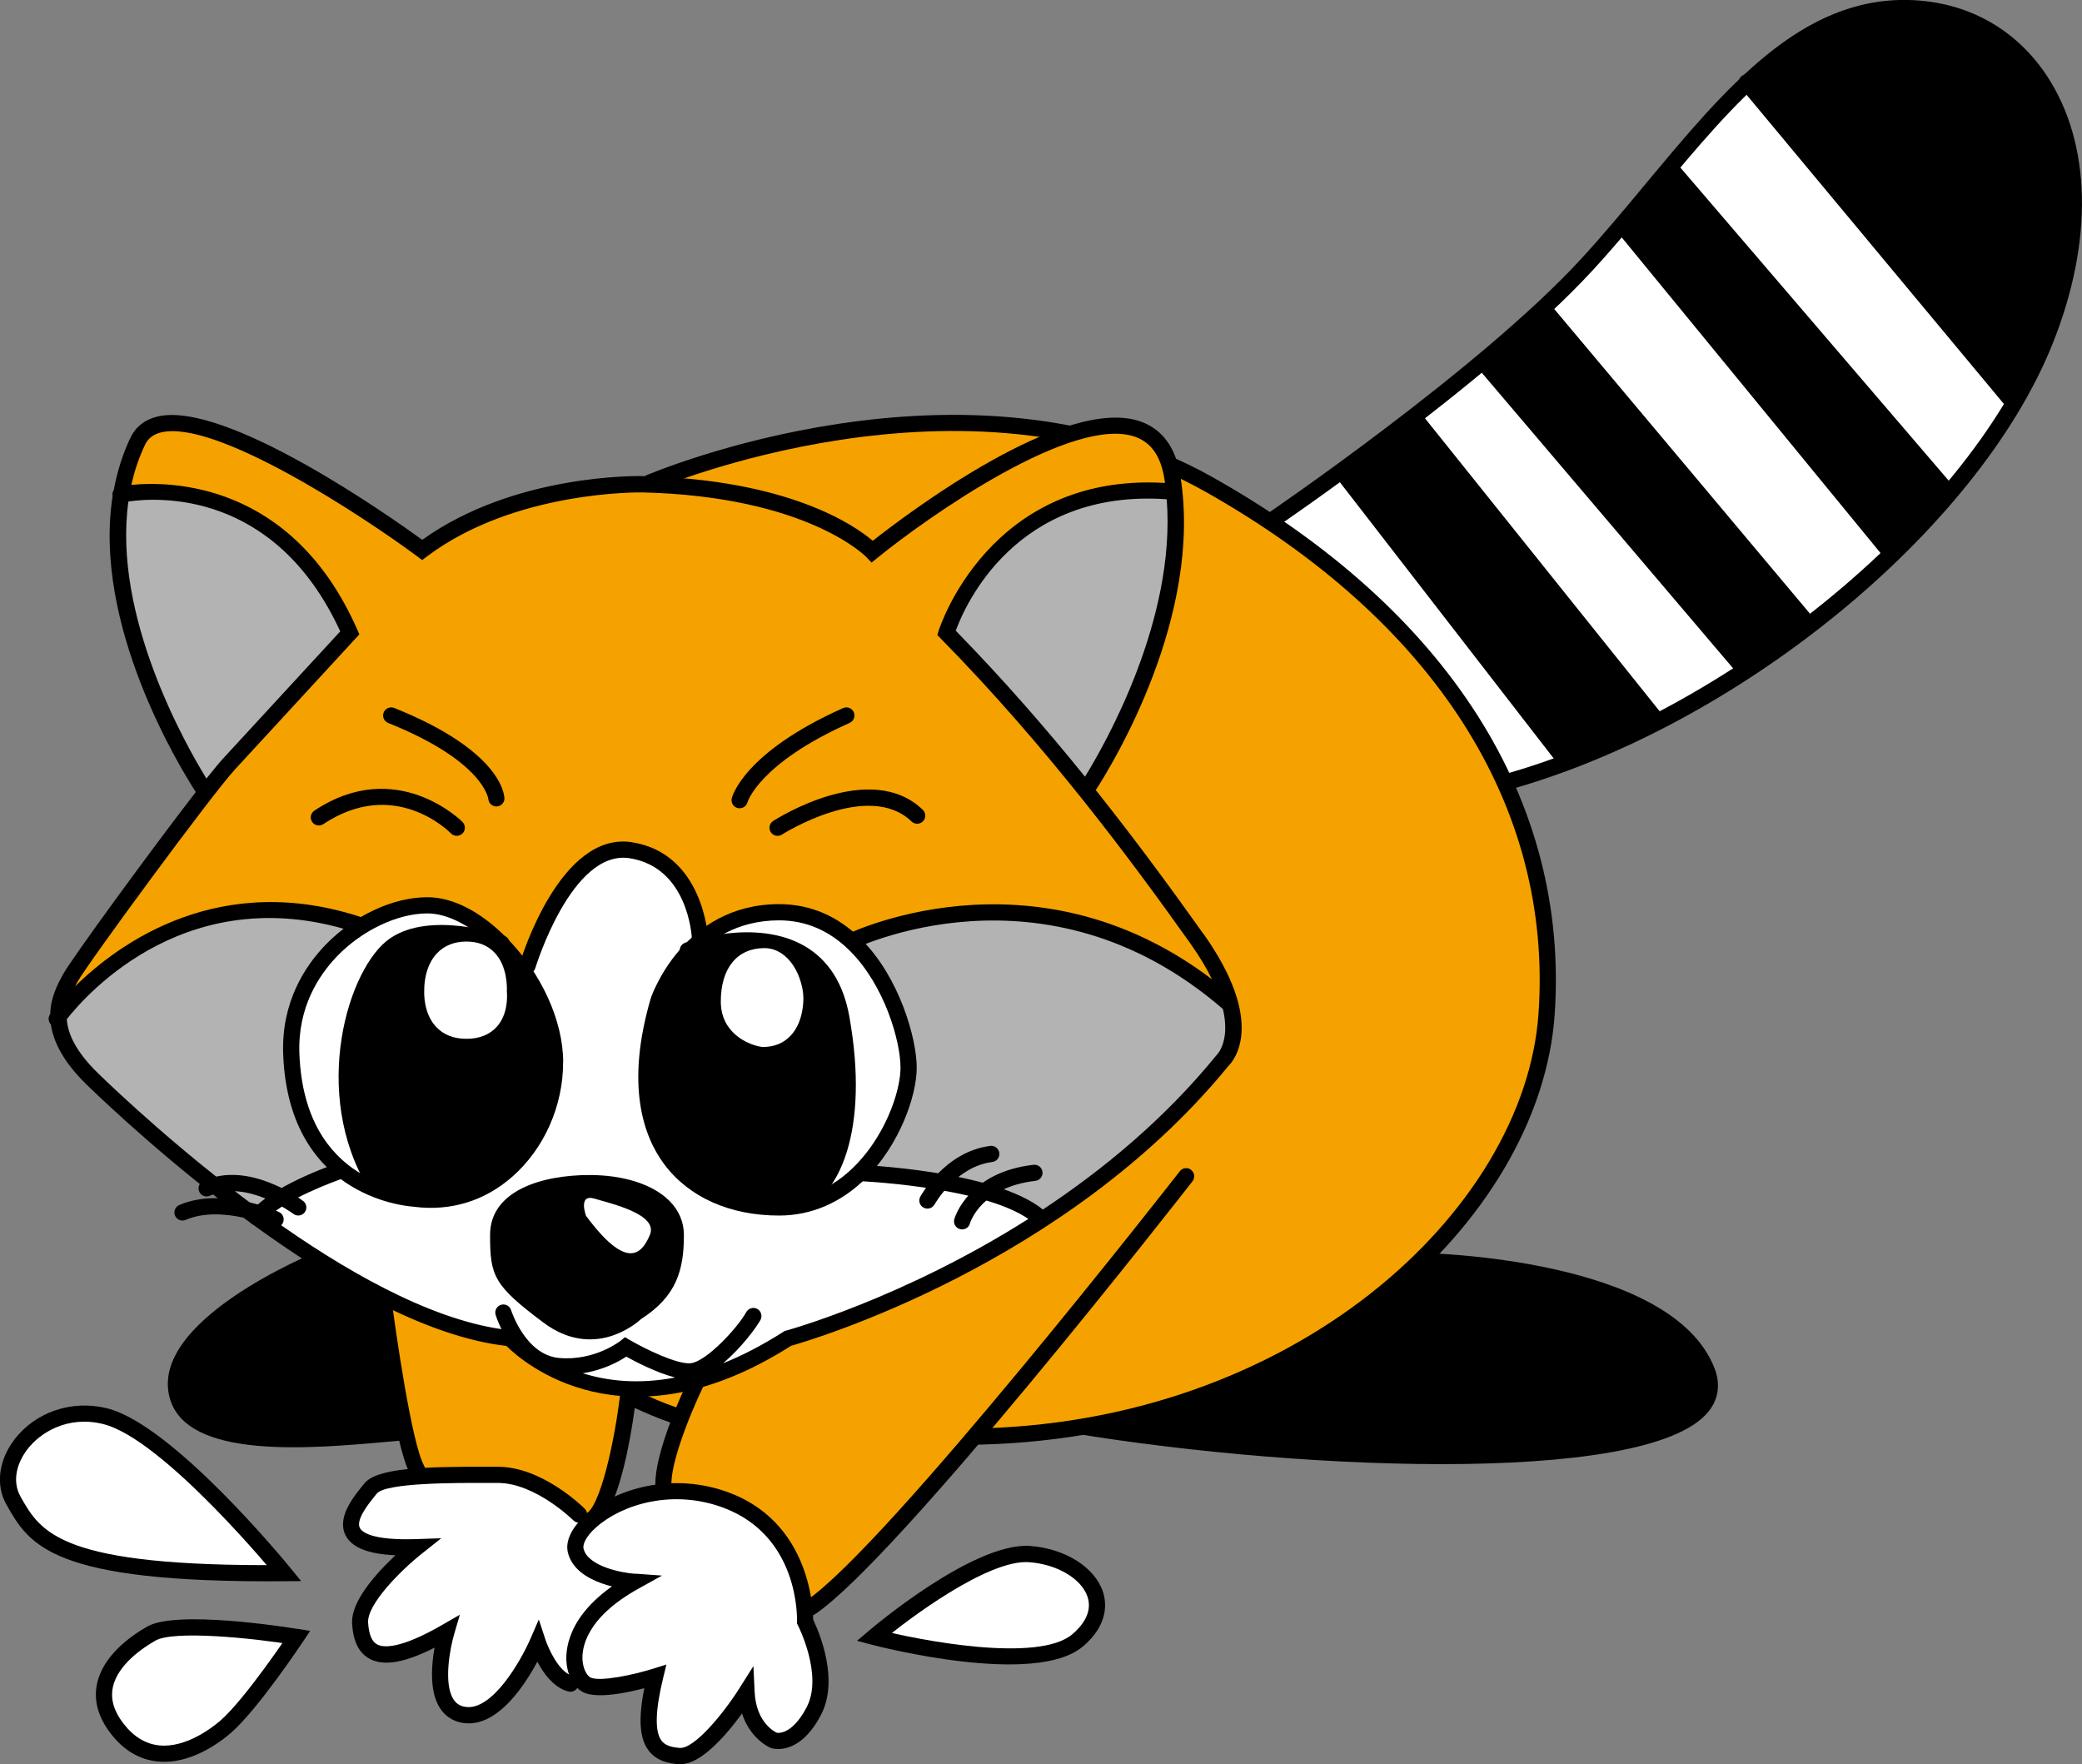 <?xml version="1.0" encoding="UTF-8"?><svg id="_レイヤー_2" data-name="レイヤー 2" xmlns="http://www.w3.org/2000/svg" viewBox="0 0 321.14 272.11"><rect x="0" y="0" width="321.14" height="272.11" fill="#808080" stroke="none"/><defs><style>.cls-1 {
        fill: #000;
      }

      .cls-1, .cls-2, .cls-3, .cls-4 {
        stroke-width: 0px;
      }

      .cls-2 {
        fill: #b3b3b3;
      }

      .cls-3 {
        fill: #f5a200;
      }

      .cls-4 {
        fill: #fff;
      }</style></defs><g id="_レイヤー_1-2" data-name="レイヤー 1"><g><g><g><path class="cls-4" d="M195.99,80.07s40-28.25,48.5-38.75c8.5-10.5,28-36,38.5-38.75s34.25-1.25,36.75,23.25-16.25,55.25-46.75,75.75c-30.5,20.5-41.5,19.5-41.5,19.5l-35.5-41Z"/><polygon class="cls-1" points="206.24 73.82 219.24 63.82 256.49 110.32 240.66 118.28 206.24 73.82"/><polygon class="cls-1" points="239.24 47.07 279.74 95.32 267.74 103.57 227.99 56.82 239.24 47.07"/><polygon class="cls-1" points="258.74 25.32 300.74 74.32 290.49 85.82 249.49 35.82 258.74 25.32"/><path class="cls-1" d="M269.49,12.82l40.5,49.25s11.75-19.25,9.5-31-2.75-27.5-22.75-29.75c-20-2.25-27.25,11.5-27.25,11.5Z"/><path class="cls-1" d="M196.44,81.61c.33-.22,33.27-22.62,49.15-39.84,3.45-3.74,6.81-7.78,10.06-11.69,11.97-14.38,23.27-27.97,38.74-27.57,8.06.21,14.9,3.98,19.26,10.6,6.42,9.77,6.65,23.99.61,39.02-11.12,27.71-48.22,57.95-82.7,67.42h0c-.67.18-1.06.87-.87,1.54.18.67.87,1.06,1.54.87h0c35.74-9.81,72.79-40.07,84.36-68.9,6.34-15.8,6.03-30.87-.84-41.33C310.92,4.41,303.37.24,294.46,0c-16.68-.43-28.36,13.61-40.72,28.47-3.23,3.88-6.57,7.9-9.98,11.59-15.69,17.01-48.39,39.25-48.72,39.47h0c-.57.39-.72,1.16-.33,1.74.39.57,1.16.72,1.74.33h0Z"/><path class="cls-1" d="M268.47,13.5l40.97,49.22h0c.44.53,1.23.6,1.76.16.53-.44.6-1.23.16-1.76h0l-40.97-49.22h0c-.44-.53-1.23-.6-1.76-.16-.53.44-.6,1.23-.16,1.76h0Z"/></g><g><polygon class="cls-3" points="97.49 215.57 107.99 219.07 112.99 211.82 97.49 215.57"/><path class="cls-1" d="M96.21,216.35c.2.1,4.96,2.47,8.75,3.55h0c.66.19,1.36-.19,1.55-.86s-.19-1.36-.86-1.55h0c-3.56-1.02-8.27-3.36-8.32-3.38h0c-.62-.31-1.37-.06-1.68.56-.31.62-.06,1.37.56,1.68h0Z"/></g><g><path class="cls-1" d="M49.49,193.82s-25.75,12-21.75,22.25,34.25,4.25,34.25,4.25l10.25-12.5-22.75-14Z"/><path class="cls-1" d="M48.96,193.04c-1.06.43-25.95,10.68-22.8,22.51,2.57,9.63,21.61,7.91,34.21,6.77,3.16-.29,5.89-.53,7.68-.53h0c.69,0,1.25-.56,1.25-1.25s-.56-1.25-1.25-1.25h0c-1.9,0-4.69.25-7.91.54-11.05,1-29.55,2.67-31.57-4.93-2.15-8.07,14.66-16.85,21.32-19.55h0c.64-.26.95-.99.69-1.63-.26-.64-.99-.95-1.63-.69h0Z"/></g><g><path class="cls-1" d="M217.99,194.07s34.5,1,44,15.5c0,0,10.75,8-16,13.5s-75.5-3.5-75.5-3.5l47.5-25.5Z"/><path class="cls-1" d="M218.6,195.73h0c.37,0,37.54.71,43.54,16.23.63,1.63.44,2.97-.59,4.23-7.95,9.67-58.89,8.93-99.12,1.81h0c-.68-.12-1.33.33-1.45,1.01s.33,1.33,1.01,1.45h0c35.42,6.27,91.94,8.92,101.48-2.68,1.6-1.94,1.94-4.26,1-6.72-6.6-17.09-44.24-17.81-45.84-17.83h0c-.69,0-1.26.54-1.27,1.23,0,.69.54,1.26,1.23,1.27h0Z"/></g><g><path class="cls-3" d="M98.49,74.82s36.75-14.25,60.25-8.75c23.5,5.5,61.25,18.25,77,65.5,15.75,47.25-33.75,92.75-86.25,89.75l-51-146.5Z"/><path class="cls-1" d="M100.74,75.59h0c.48-.21,48.29-20.53,85.08.19,35.43,19.95,53.71,48.56,51.49,80.54-2.12,30.51-37.93,63.51-87.86,64.02h0c-.69,0-1.24.57-1.24,1.26,0,.69.57,1.24,1.26,1.24h0c24.14-.25,46.86-7.92,63.97-21.59,15.64-12.5,25.25-28.82,26.36-44.76,2.29-33-16.44-62.44-52.76-82.89-37.88-21.34-86.81-.52-87.3-.31h0c-.63.28-.92,1.01-.65,1.64s1.01.92,1.64.65h0Z"/></g><g><path class="cls-3" d="M108.24,212.57s-7.25,13.75-5.25,17.5c0,0,21.19.41,21.31,16.84l.69,1.41,15.75-16.5,42.99-51.39-75.49,32.14Z"/><path class="cls-3" d="M58.74,200.07l6.21,27.68s20.52-1.27,25.27,6.73c0,0,5.27-6.67,5.77-9.17s.5-11.25.5-11.25l-37.75-14Z"/><g><path class="cls-1" d="M60.26,199.35c-.09-.68-.71-1.17-1.4-1.08s-1.17.71-1.08,1.4c.3,2.37,3.01,23.28,5.46,27.61.34.6,1.1.81,1.7.47.6-.34.81-1.1.47-1.7-1.87-3.31-4.36-20.39-5.16-26.7Z"/><path class="cls-1" d="M97.19,212.64c-.69-.07-1.3.42-1.38,1.11h0c-.97,9.01-3.41,19.08-5.5,19.72-.66.2-1.03.9-.83,1.56.2.66.9,1.03,1.56.83,4.7-1.44,6.74-17.08,7.25-21.84.07-.69-.42-1.3-1.11-1.38Z"/><path class="cls-1" d="M107.98,211.98c-.62-.3-1.37-.04-1.67.58h0c-.68,1.39-6.55,13.71-4.95,18.23.37,1.05,1.05,1.55,1.55,1.79.62.29,1.37.02,1.66-.6.29-.63.02-1.37-.6-1.66h0s-.15-.07-.25-.36c-.94-2.67,2.47-11.42,4.85-16.31h0c.3-.62.04-1.37-.58-1.67Z"/><path class="cls-1" d="M183.73,180.43c-.54-.42-1.33-.33-1.75.22-.45.58-45.21,57.94-57.68,66.26-.57.38-.73,1.16-.35,1.73.38.57,1.16.73,1.73.35,12.8-8.55,56.41-64.43,58.26-66.8h0c.42-.54.33-1.33-.22-1.75Z"/></g></g><g><path class="cls-4" d="M90.22,234.49s-8.48-8.67-18.73-7.17-13.75.5-16,4-1,8.25,6.25,7.75c0,0-8,9.5-6,12.5s3,6,13.75.25c0,0-3.75,11,1.75,12s11.5-9.5,11.75-10.25,2.25,6,5,6,13.75-1,13.75-1c0,0-3.75,11,.38,12s10.12-5,12.38-9.25c0,0,3.5,7.5,6.25,7s8.75-6,4-17.75c0,0-2.75-16.5-12.25-18.5s-12.29-4.17-22.27,2.42Z"/><path class="cls-1" d="M90.22,232.72c-.27-.27-6.57-6.49-13.38-6.49h-1.68c-9.57-.03-17.05.14-18.99,2.6l-.31.39c-1.37,1.7-3.92,4.85-2.57,7.56,1.17,2.34,4.69,3.33,11.09,3.11l-.82-2.23c-.98.78-9.56,7.74-9.25,12.78.17,2.75,1.06,4.52,2.71,5.41,2.53,1.36,6.5.39,12.47-3.06l-1.82-1.44c-.24.82-2.29,8.1.14,12.02.79,1.28,2,2.09,3.5,2.35,6.9,1.2,12.21-10.58,12.8-11.92l-2.34-.11c.21.64,2.14,6.25,5.91,7.2h0c.67.17,1.35-.24,1.52-.91.17-.67-.24-1.35-.91-1.52h0c-2.07-.52-3.73-4.28-4.15-5.55l-1.03-3.13s-1.31,3.02-1.31,3.02c-1.37,3.16-5.86,11.19-10.08,10.45-.81-.14-1.38-.52-1.8-1.2-1.57-2.52-.44-8.07.13-10l.88-3s-2.71,1.56-2.71,1.56c-6.57,3.79-9.11,3.52-10.04,3.02-.83-.44-1.28-1.54-1.4-3.36-.18-2.82,5-8.04,8.31-10.66l2.97-2.36s-3.79.13-3.79.13c-7.02.24-8.47-1.13-8.77-1.73-.63-1.27,1.41-3.79,2.28-4.87l.33-.41c1.34-1.7,12.33-1.67,17.02-1.65h1.68c5.77,0,11.56,5.71,11.62,5.76h0c.49.49,1.28.49,1.77,0,.49-.49.49-1.28,0-1.77h0Z"/><path class="cls-1" d="M97.92,242.73h0c-1.97-.14-7.22-1.11-7.91-3.87-.15-.6.28-1.83,1.98-3.33,3.99-3.53,11.88-5.95,19.77-2.92,11.49,4.42,11.19,16.91,11.17,17.44v.33s.14.29.14.29c.04.08,3.94,7.71,1.35,12.65-2.34,4.46-4.57,3.94-4.66,3.92l.11.04c-.13-.06-3.24-1.41-3.47-6.34l-.19-3.97-2.12,3.36c-2.48,3.94-6.99,9.42-9.23,9.26-1.46-.1-2.34-.46-2.85-1.15-1.02-1.4-.94-4.61.26-9.56l.52-2.15-2.11.66c-3.02.94-7.97,1.99-9.54,1.37-.47-.19-1.18-1.15-1.29-2.71-.12-1.81.48-6.49,8.59-11l3.67-2.04-4.19-.3ZM90.22,261.11c2.95,1.17,9.85-.89,11.21-1.31l-1.59-1.49c-1.43,5.93-1.38,9.52.16,11.62,1.27,1.74,3.29,2.07,4.69,2.17,4.52.32,10.39-8.63,11.52-10.42l-2.31-.61c.32,6.61,4.85,8.47,5.04,8.54.23.08,4.3,1.35,7.69-5.11,3.2-6.1-1.15-14.61-1.34-14.97l.14.63c0-.15.41-14.8-12.77-19.87-8.86-3.41-17.78-.64-22.32,3.38-2.18,1.93-3.18,4.05-2.74,5.81,1.25,4.99,9.25,5.69,10.16,5.76l-.52-2.34c-9.36,5.2-10.02,11.07-9.87,13.35.15,2.33,1.28,4.25,2.86,4.87Z"/></g><g><g><path class="cls-4" d="M43.83,241.38s-22.08-27.31-34.83-22.31-7.75,20.25,9.5,22,25.33.31,25.33.31Z"/><path class="cls-1" d="M44.8,241.84c-.74-.9-18.19-22.17-28.33-24.64-5.43-1.33-11.03.58-14.28,4.87-2.42,3.2-2.88,7.03-1.2,9.99,3.53,6.23,6.86,12.11,42.85,11.82l2.61-.02-1.65-2.02ZM3.17,230.83c-1.2-2.11-.81-4.82,1.02-7.25,2-2.65,6.27-5.28,11.69-3.95,9.33,2.28,26.81,23.58,26.98,23.8l.96-2.04c-34.52.28-37.5-4.98-40.65-10.55Z"/></g><g><path class="cls-4" d="M44.99,252.57s-17-3.5-21.25-.25-11,6-5.75,15.25,21.5-3.75,27-15Z"/><path class="cls-1" d="M45.91,251.24c-1.9-.31-18.66-2.93-23.16-.39-2.53,1.43-6.91,4.5-7.8,8.92-.51,2.54.2,5.09,2.12,7.59,1.99,2.59,4.42,4.04,7.24,4.32,5.03.51,9.59-2.92,11.32-4.42,4.08-3.54,10.84-13.67,11.13-14.1l1.08-1.62-1.92-.31ZM33.99,265.38c-1.16,1-5.26,4.24-9.43,3.82-2.1-.21-3.95-1.34-5.51-3.36-1.48-1.92-2.02-3.74-1.65-5.57.72-3.58,4.85-6.25,6.59-7.24,2.82-1.59,14.7-.43,21.53.68l-.84-1.93c-.07.1-6.86,10.27-10.68,13.59Z"/></g><g><path class="cls-4" d="M134.99,251.82s16.5-12.25,22.75-12,12.5,5.25,12,7.5-3,6.25-11,8-23.75-3.5-23.75-3.5Z"/><path class="cls-1" d="M135.65,253.43h0c4.26-3.62,16.7-12.92,23.04-12.49,4.33.3,8.14,2.54,9.06,5.35.8,2.43-.83,4.48-2.35,5.77-5.26,4.47-23.62.95-30.25-.79l.49,2.16ZM167.02,253.96c4-3.4,3.66-6.76,3.1-8.46-1.25-3.79-5.88-6.69-11.27-7.06-8.66-.59-24.18,12.52-24.83,13.08l-1.83,1.55,2.32.61c1.02.27,25.18,6.5,32.5.27Z"/></g></g></g><g><path class="cls-3" d="M31.99,121.82s-25.5-33.75-9-56.25c0,0,17.75-1.25,41.75,19.25,0,0,20-11.5,31.25-10.25,11.25,1.25,33.25,3.5,38.5,10.25,0,0,31.75-23,40.25-19.5,8.5,3.5,7.5,14.25,5.75,24.25s-13.25,31.75-13.25,31.75l18.75,26.25s7.5,10.5,3.25,15.5-37.5,39.25-68.5,43.5c0,0-23.5,15.75-42.75-.25,0,0-36-8.25-63.5-40.75,0,0-10.75-5.5-.75-19.75s18.25-24,18.25-24Z"/><path class="cls-4" d="M39.99,187.07l12.5-7,28.75-29s6.25-22.25,15-20.5,13.5,9.5,12.25,17.75l23.5,33s23.75.75,28.5,6.5c0,0-25.5,15.25-39,18,0,0-19.75,17.75-43.5.5,0,0-23.75-4.75-38-19.25Z"/><g><path class="cls-2" d="M132.49,180.82c14.25-1,28.25,7.25,28.25,7.25,38.75-25.5,28.5-33.75,28.5-33.75-25-23.5-57.5-9.25-57.5-9.25,0,0,18.25,16,.75,35.75Z"/><path class="cls-2" d="M8.99,156.82s16.75-24,46-14c0,0-22.25,16.25-2,37.5,0,0-12,3.75-13.25,7,0,0-27.25-16.75-30.75-30.5Z"/><path class="cls-2" d="M145.99,97.32s7-23.75,34.75-21.75c0,0,5.75,20-13.25,46.25l-21.5-24.5Z"/><path class="cls-2" d="M31.74,122.32s-16.75-28.25-13.25-46.25c0,0,24.5-4.5,35.5,21.25l-22.25,25Z"/></g><g><path class="cls-1" d="M77.8,123.08c-.03-.74-.78-7.4-17-13.89h0c-.64-.26-1.37.06-1.62.7-.26.64.06,1.37.7,1.62h0c14.71,5.89,15.43,11.65,15.44,11.71v-.03c.03.69.61,1.22,1.3,1.19s1.22-.61,1.19-1.3h0Z"/><path class="cls-1" d="M71.36,126.79c-.1-.1-10.18-10.21-22.87-1.76h0c-.57.38-.73,1.16-.35,1.73.38.57,1.16.73,1.73.35h0c10.93-7.28,19.34,1.07,19.69,1.43h0c.48.49,1.27.5,1.77.02.49-.48.51-1.27.02-1.77h0Z"/><path class="cls-1" d="M115.3,123.71v.02c.01-.06,1.8-6,15.76-12.24h0c.63-.28.91-1.02.63-1.65-.28-.63-1.02-.91-1.65-.63h0c-15.29,6.83-17.1,13.62-17.17,13.91h0c-.16.67.25,1.35.92,1.51.67.16,1.35-.25,1.51-.92h0Z"/><path class="cls-1" d="M120.61,128.72h0c.13-.08,13.32-8.44,19.99-2.02h0c.5.48,1.29.46,1.77-.03.48-.5.46-1.29-.03-1.77h0c-8.09-7.78-22.47,1.33-23.08,1.72h0c-.58.37-.75,1.15-.37,1.73.37.58,1.15.75,1.73.37h0Z"/><path class="cls-1" d="M144.16,185.76h0c.03-.06,3.23-5.82,8.9-6.54h0c.68-.09,1.17-.71,1.08-1.4-.09-.68-.71-1.17-1.4-1.08h0c-6.96.88-10.63,7.55-10.79,7.83h0c-.33.61-.1,1.37.51,1.69.61.33,1.37.1,1.69-.51h0Z"/><path class="cls-1" d="M149.6,188.7h0c.07-.22,1.8-5.63,10.1-6.57h0c.69-.08,1.18-.7,1.1-1.38-.08-.69-.7-1.18-1.38-1.1h0c-10.03,1.14-12.13,8.07-12.22,8.37h0c-.19.66.19,1.36.86,1.55.66.19,1.36-.19,1.55-.86h0Z"/><path class="cls-1" d="M46.75,185.23c-.34-.26-8.43-6.29-15.4-3.08h0c-.63.29-.9,1.03-.61,1.66s1.03.9,1.66.61h0c5.61-2.58,12.78,2.75,12.85,2.8h0c.55.42,1.33.31,1.75-.24.42-.55.31-1.33-.24-1.75h0Z"/><path class="cls-1" d="M43.04,186.93c-.36-.16-8.83-3.91-15.39-1.07h0c-.63.27-.92,1.01-.65,1.64s1.01.92,1.64.65h0c5.54-2.4,13.29,1.02,13.36,1.06h0c.63.28,1.37,0,1.65-.63.28-.63,0-1.37-.63-1.65h0Z"/></g><g><path class="cls-1" d="M185.57,143.97c-4.67-6.56-10.19-14.13-16.55-22.11,2.69-4.16,16.52-26.84,13.05-48.43-.69-4.29-2.68-7.1-5.92-8.34-11.73-4.47-36.57,14.41-41.53,18.32-2.83-2.41-12.96-9.42-35.4-9.98-.82-.02-19.88-.37-34.09,9.83-4.75-3.45-30.4-21.59-40.9-19-1.92.47-3.3,1.57-4.11,3.25-1.24,2.61-2.06,5.32-2.57,8.07-.18.27-.26.61-.18.96,0,0,0,0,0,0-3.09,19.79,10.27,41.66,12.83,45.62-6.98,9.02-19.2,25.79-20.43,28.04,0,0-.07.12-.07.12-.78,1.44-1.89,3.47-1.95,6.08-.01.02-.03.04-.03.05h0c-.35.49-.27,1.14.13,1.56.38,2.63,1.88,5.76,5.61,9.37,3.21,3.11,13.08,12.39,25.25,21.28.05.05.08.1.13.14.06.04.12.05.18.08,12.2,8.87,26.67,17.29,39.09,18.71,2.45,2.43,18.22,16.33,43.91-.02,2.97-.84,42.3-12.38,67.45-43.15.82-.8,5.92-6.68-3.9-20.48ZM167.36,119.8c-5.94-7.35-12.59-15-19.94-22.52,1.39-3.83,9.24-21.9,32.54-20.28,1.46,18.51-9.45,37.69-12.61,42.8ZM19.81,77.35c4.39-.65,22.61-1.85,32.67,20.03l-18.05,19.59c-.55.59-1.45,1.68-2.59,3.11-3.18-5.17-14.51-25.07-12.03-42.74ZM89.91,211.8c3.2-.5,5.57-1.82,6.69-2.56,1.46.81,4.74,2.51,7.54,3.22-5.71,1.09-10.47.53-14.23-.65ZM187.72,162.67l-.06.06s-.07.08-.07.08c-8,9.81-17.48,17.62-26.73,23.74-7.45-6.05-28.03-6.89-28.91-6.92-.69-.03-1.27.51-1.3,1.2-.03.69.51,1.27,1.2,1.3h0c.2,0,19.4.78,26.77,5.87-19.38,12.3-37.15,17.17-37.42,17.24l-.19.05s-.16.11-.16.11c-3.3,2.11-6.41,3.7-9.33,4.87,2.68-2.24,5.06-5.38,5.78-6.69h0c.33-.6.11-1.36-.49-1.7-.6-.33-1.36-.11-1.7.49-1.36,2.47-6.21,7.68-8.61,7.89-2.03.18-6.81-2.1-9.35-3.58l-.75-.44s-.67.55-.67.55c-.04.03-3.96,3.14-9.48,2.66-5.2-.45-7.39-7.31-7.41-7.37h0c-.2-.66-.9-1.03-1.56-.83-.66.2-1.03.9-.83,1.56.03.11.32,1,.9,2.19-11.39-1.65-24.53-9.22-35.89-17.38,2.92-2.67,9.51-5.24,12.07-6.08h0c.66-.22,1.01-.92.8-1.58-.22-.66-.92-1.01-1.58-.8-.42.14-9.5,3.16-13.34,6.96-11.66-8.61-21.1-17.5-24.21-20.51-3.5-3.39-4.73-6.14-4.9-8.41,3.1-3.95,19.09-22.05,45.13-13.2.65.22,1.36-.13,1.59-.78s-.13-1.36-.78-1.59h0c-22.24-7.56-37.85,3.81-44.67,10.51.11-.21.22-.41.33-.61l.07-.12c1.47-2.7,20.82-29.03,24.28-32.74,0,0,18.63-20.23,18.63-20.23l.55-.6s-.33-.75-.33-.75c-10.02-22.73-28.78-22.9-34.84-22.3.47-2.12,1.16-4.19,2.11-6.19.47-.99,1.28-1.61,2.45-1.9,8.48-2.1,31.42,13.09,39.55,19.12l.75.56.75-.56c13.57-10.23,33.08-9.88,33.28-9.87,25.38.63,34.41,9.89,34.49,9.98l.8.84s.9-.73.9-.73c7.88-6.4,30.41-22.23,39.91-18.61,2.38.91,3.8,3,4.35,6.4.04.22.06.44.09.66-27.14-1.62-34.82,22.5-34.89,22.75l-.22.71.52.53c16.21,16.5,29.06,33.75,38.44,46.94,1.49,2.09,2.59,3.95,3.4,5.62-27.97-21.19-56.66-6.8-56.96-6.64-.61.32-.85,1.07-.54,1.68.32.61,1.07.85,1.68.54.32-.16,29.86-14.91,57.51,9.01,1.17,4.98-.89,7.01-.92,7.04Z"/><path class="cls-1" d="M97.5,129.9c-11.08-1.74-17.08,17.85-17.33,18.69-.2.66.18,1.36.84,1.56.66.2,1.36-.18,1.56-.84h0c.06-.18,5.62-18.34,14.55-16.94,8.98,1.41,9.58,11.94,9.6,12.39h0c.03.69.61,1.22,1.3,1.19.69-.03,1.22-.61,1.19-1.3,0-.13-.7-13.01-11.71-14.74Z"/><polygon class="cls-1" points="131.13 146.62 131.13 146.62 131.13 146.62 131.13 146.62 131.13 146.62"/></g><g><path class="cls-4" d="M64.99,185.07s-15.25-2.25-18.75-13c-3.5-10.75,0-30.5,18-32.5s22.25,24.5,21,28-5.75,20.25-20.25,17.5Z"/><path class="cls-1" d="M77.78,144.33c-.46-.16-11.33-3.91-17.62.4-6.49,4.44-12.34,23.84-3.27,38.68l.21.34.37.16,1.84.78h0c.64.27,1.37-.03,1.64-.66.27-.64-.03-1.37-.66-1.64h0s-1.84-.78-1.84-.78l.58.5c-8.7-14.24-2.36-31.96,2.55-35.32,5.25-3.59,15.28-.14,15.38-.1h0c.65.23,1.36-.11,1.59-.76.23-.65-.11-1.36-.76-1.59h0Z"/><path class="cls-1" d="M78.49,147.07s-8-4.25-12.25-2.75-9.25,4.5-10.75,11.5-3.25,10.5-1.75,15.75,4.25,15.25,14.25,12.75,17-8.5,17.25-21.25-6.75-16-6.75-16Z"/><path class="cls-1" d="M78.55,145.92s-12.3-4.35-16.05-1.6-11.5,15.75-8.75,25.5,2.5,20,22.75,11.75c0,0,19.61-15.8,2.05-35.65Z"/><path class="cls-1" d="M64.09,183.63h0c-.7-.02-17.15-.74-17.91-21.14-.27-7.13,3.01-12.09,5.8-14.99,3.87-4.02,9.35-6.62,13.95-6.62,3.12,0,6.87,1.95,10.27,5.36,4.96,4.96,8.17,11.87,8.17,17.61s-2.67,11.95-6.97,15.74c-2.59,2.28-6.99,4.84-13.18,4.05h-.06s-.06,0-.06,0ZM86.87,163.85c0-6.46-3.41-13.89-8.9-19.38-3.93-3.93-8.2-6.09-12.04-6.09-5.33,0-11.36,2.83-15.75,7.38-3.13,3.25-6.8,8.81-6.5,16.82.85,22.78,20.15,23.54,20.34,23.55h-.13c5.64.71,10.88-.9,15.15-4.66,4.9-4.31,7.82-10.9,7.82-17.62Z"/><path class="cls-4" d="M78.18,152.94c.03-.65.09-3.86-1.83-5.94-1.09-1.18-2.57-1.78-4.41-1.78s-3.38.6-4.51,1.78c-1.98,2.06-2,5.19-1.99,5.71-.03.52-.11,3.57,1.8,5.64,1.14,1.24,2.73,1.87,4.71,1.87s3.61-.64,4.71-1.89c1.73-1.96,1.58-4.76,1.52-5.38Z"/></g><g><path class="cls-4" d="M100.24,170.07s-1.75-22,10.75-27.25,32,2.5,29.25,25.75c0,0-6.75,18.75-21,17.5s-18-9-19-16Z"/><path class="cls-4" d="M124.24,185.57s-17.25,1.25-21.25-7.5c-4-8.75-6.5-31.5,11.75-36.75s23.75,14.5,24.25,14.75,3.75,25.5-14.75,29.5Z"/><path class="cls-1" d="M106.51,147.75h0c.1-.03,9.8-3.46,16.33.31,3.01,1.74,4.93,4.81,5.7,9.11,2.9,16.21-1.13,25.54-6.1,27.36h0c-.65.24-.98.95-.75,1.6.24.65.95.98,1.6.75h0c6.12-2.23,10.88-12.42,7.71-30.14-.91-5.07-3.24-8.72-6.92-10.84-7.55-4.35-17.98-.65-18.42-.49h0c-.65.24-.98.95-.75,1.6.24.65.95.98,1.6.75h0Z"/><path class="cls-1" d="M107.49,146.07s17-4.25,21.5,6.25.9,32.36-7.3,33.8c-8.2,1.45-21.45-3.55-21.7-17.55-.25-14,7.5-23.25,7.5-23.25"/><path class="cls-1" d="M102.77,154.68h0c.17-.52,4.38-12.73,17.41-12.73,4.12,0,7.81,1.59,10.95,4.74,5.3,5.3,7.77,13.86,7.77,17.98,0,6.07-6.37,20.31-18.72,20.31-6.8,0-12.39-2.46-15.73-6.92-4.02-5.37-4.6-13.47-1.68-23.38ZM120.18,187.48c4.98,0,9.62-2.01,13.43-5.81,5.06-5.06,7.79-12.54,7.79-17s-2.64-13.88-8.5-19.75c-3.63-3.63-7.91-5.47-12.72-5.47-14.86,0-19.73,14.31-19.78,14.45-4,13.6-1.09,21.45,2.05,25.66,3.82,5.11,10.12,7.92,17.73,7.92Z"/><path class="cls-4" d="M121.42,147.77c-1.01-1.01-2.22-1.54-3.5-1.54-4.22,0-6.74,3.09-6.74,8.25,0,4.8,4.14,6.68,6.33,6.99h.08s.09.01.09.01c1.68,0,3.07-.54,4.15-1.62,1.88-1.88,2.09-4.75,2.09-5.89,0-1.79-.78-4.49-2.5-6.21Z"/></g><g><path class="cls-1" d="M105.49,190.48c0-1.99-.77-3.81-2.24-5.27-2.53-2.53-7.02-3.98-12.32-3.98-7.42,0-15.34,2.43-15.34,9.25,0,6.33.56,7.76,8.22,13.5,7.69,5.76,14.2.27,15.09-.55,5.48-3.52,6.59-7.57,6.59-12.95Z"/><path class="cls-4" d="M90.4,187.54s-1.31-3.47,1.34-2.66c2.66.81,9.84,2.41,8.5,5.59-1.34,3.19-3.72,5.31-9.84-2.94Z"/></g></g></g></g></svg>